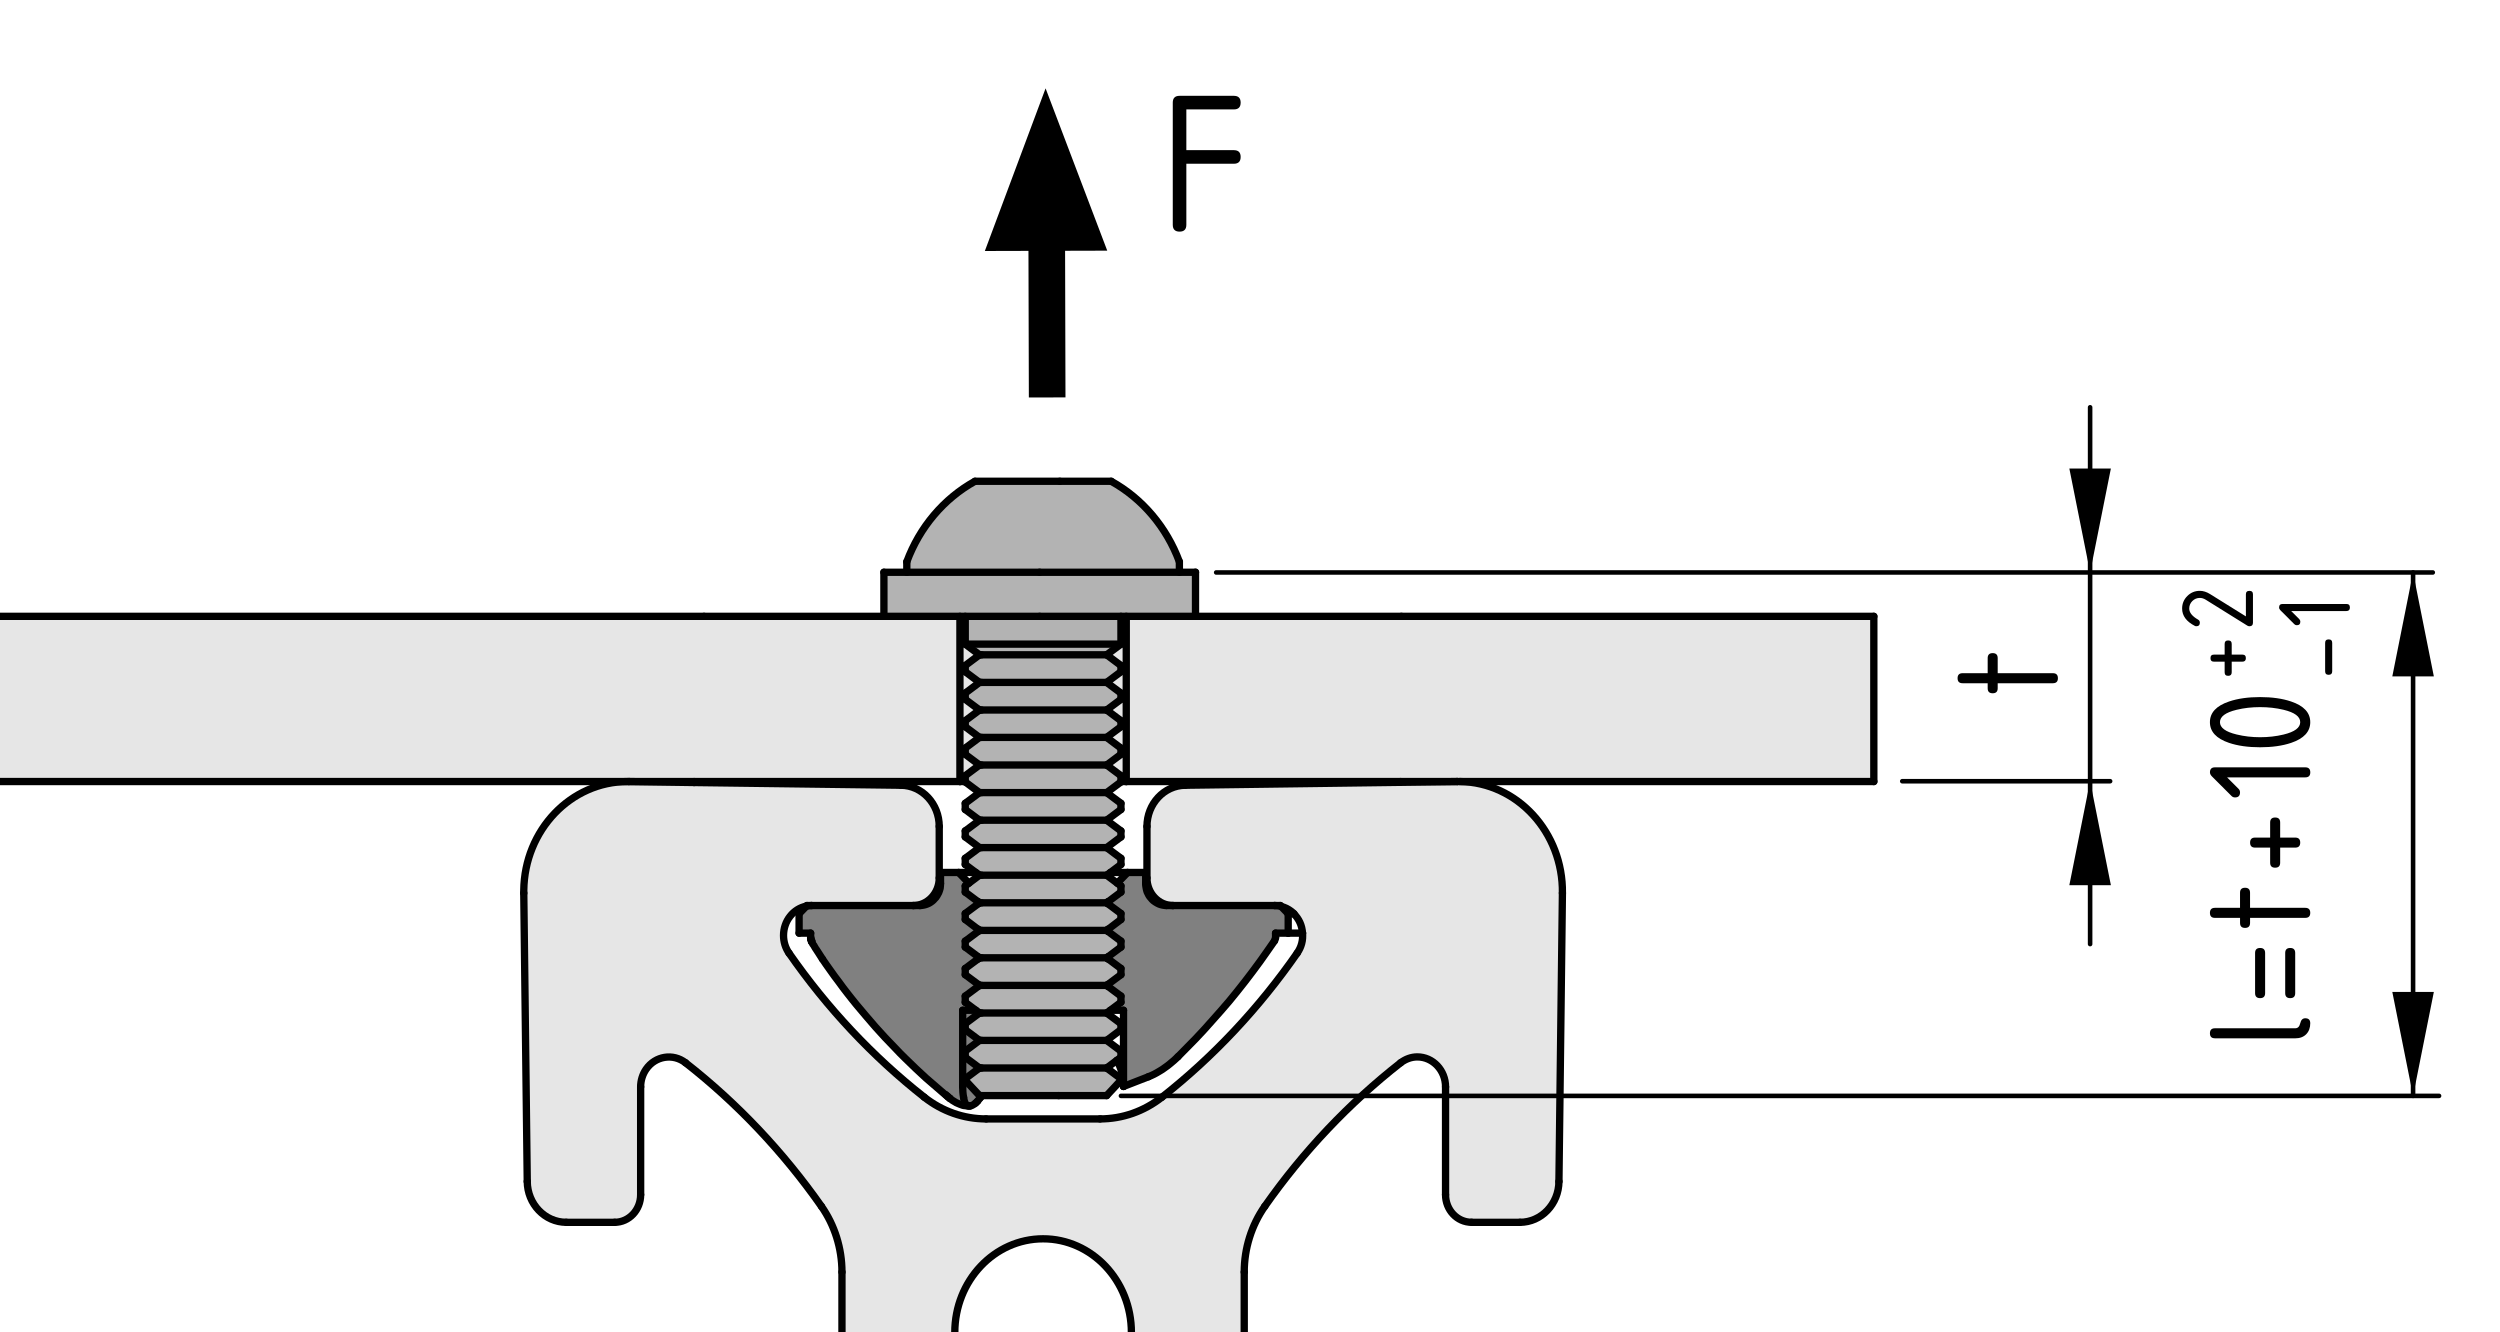<?xml version="1.0" encoding="utf-8"?>
<!-- Generator: Adobe Illustrator 24.0.2, SVG Export Plug-In . SVG Version: 6.00 Build 0)  -->
<svg version="1.1" xmlns="http://www.w3.org/2000/svg" xmlns:xlink="http://www.w3.org/1999/xlink" x="0px" y="0px"
	 viewBox="0 0 136.476 72.739" style="enable-background:new 0 0 136.476 72.739;" xml:space="preserve">
<style type="text/css">
	.st0{fill:#E6E6E6;}
	.st1{fill:#808080;}
	.st2{fill:#B3B3B3;}
	.st3{fill:none;stroke:#000000;stroke-width:0.4;stroke-linecap:round;stroke-linejoin:round;stroke-miterlimit:10;}
	.st4{fill:none;stroke:#000000;stroke-width:0.25;stroke-linecap:round;stroke-linejoin:round;stroke-miterlimit:10;}
	.st5{fill:none;}
	.st6{fill:none;stroke:#000000;stroke-width:2;}
</style>
<g id="Kontur">
	<g id="LINE_233_">
		<g id="XMLID_2_">
			<g>
				<path class="st0" d="M-9.747,33.647h48.18h9.82h4.15v9.018H37.893h-3.56
					c-0.02,0-0.05,0-0.07,0H-9.747V33.647z"/>
				<path class="st0" d="M102.293,33.647v9.018H79.693c-0.05,0-0.1,0-0.14,0H76.453H61.483
					v-9.018h3.78h11.24H102.293z"/>
				<path class="st0" d="M33.553,78.756c0.79,0,1.42,0.668,1.42,1.496v5.899
					c0,0.891,0.69,1.623,1.54,1.623c0.33,0,0.64-0.106,0.91-0.318
					c2.82-2.207,5.32-4.848,7.42-7.829c0.72-1.04,1.12-2.292,1.12-3.586
					v-6.599c0-1.294-0.4-2.557-1.12-3.586c-2.1-2.992-4.6-5.633-7.42-7.84
					c-0.68-0.53-1.65-0.371-2.15,0.35c-0.19,0.276-0.3,0.615-0.3,0.965
					v5.888c0,0.828-0.63,1.506-1.42,1.506h-2.64c-1.17,0-2.12-0.997-2.13-2.228
					l-0.19-15.744c0-0.053,0-0.095,0-0.149c0.04-3.299,2.57-5.941,5.67-5.941
					c0.02,0,0.05,0,0.07,0l3.56,0.053l11.28,0.149
					c1.17,0.011,2.1,1.018,2.1,2.249v2.811c0,0.828-0.63,1.506-1.42,1.506
					h-5.55h-0.25l-0.03,0.032c-0.71,0.138-1.25,0.806-1.25,1.602
					c0,0.339,0.1,0.679,0.3,0.965c2.08,2.992,4.56,5.644,7.38,7.861
					c0.98,0.774,2.16,1.188,3.38,1.188h6.22c1.22,0,2.4-0.414,3.38-1.188
					c2.82-2.217,5.3-4.87,7.38-7.861c0.23-0.329,0.33-0.711,0.29-1.093
					c-0.02-0.403-0.19-0.785-0.48-1.061c-0.04-0.053-0.08-0.095-0.13-0.127
					c-0.17-0.127-0.35-0.223-0.55-0.265l-0.05-0.053h-0.31h-5.55
					c-0.79,0-1.42-0.679-1.42-1.506v-2.811c0-1.231,0.93-2.239,2.1-2.249
					l11.73-0.159l3.11-0.042c0.04,0,0.09,0,0.14,0
					c3.13,0.042,5.64,2.769,5.6,6.09l-0.19,15.744
					c-0.01,1.231-0.96,2.228-2.13,2.228h-2.64c-0.79,0-1.42-0.679-1.42-1.506
					v-5.888c0-0.902-0.69-1.634-1.54-1.634c-0.33,0-0.64,0.117-0.91,0.318
					c-2.82,2.207-5.32,4.848-7.42,7.84c-0.72,1.029-1.12,2.292-1.12,3.586
					v6.599c0,1.294,0.4,2.546,1.12,3.586c2.1,2.981,4.6,5.623,7.42,7.829
					c0.68,0.541,1.65,0.382,2.15-0.339c0.19-0.286,0.3-0.626,0.3-0.965
					v-5.899c0-0.828,0.63-1.496,1.42-1.496h2.64
					c1.17,0,2.12,0.987,2.13,2.228l0.19,15.733c0,0.053,0,0.106,0,0.159
					c-0.04,3.321-2.61,5.973-5.74,5.93l-14.84-0.191
					c-1.17-0.021-2.1-1.018-2.1-2.26v-2.811c0-0.828,0.63-1.496,1.42-1.496
					h5.55c0.85,0,1.53-0.732,1.53-1.634c0-0.35-0.1-0.69-0.3-0.965
					c-2.08-2.992-4.56-5.644-7.38-7.872c-0.98-0.764-2.16-1.188-3.38-1.188
					h-6.22c-1.22,0-2.4,0.424-3.38,1.188
					c-2.82,2.228-5.3,4.88-7.38,7.872c-0.51,0.721-0.36,1.74,0.32,2.281
					c0.27,0.202,0.59,0.318,0.91,0.318h5.55c0.79,0,1.42,0.668,1.42,1.496
					v2.811c0,1.241-0.93,2.239-2.1,2.26l-14.84,0.191c-0.04,0-0.09,0-0.14,0
					c-3.13-0.042-5.64-2.758-5.6-6.09l0.19-15.733
					c0.01-1.241,0.96-2.228,2.13-2.228H33.553z M61.763,72.741
					c0-2.822-2.16-5.114-4.82-5.114s-4.82,2.292-4.82,5.114
					c0,2.822,2.16,5.114,4.82,5.114S61.763,75.563,61.763,72.741z"/>
				<polygon class="st0" points="60.413,41.763 61.193,41.179 61.193,40.84 60.413,40.256 
					61.193,39.673 61.193,39.344 60.413,38.76 61.193,38.177 61.193,37.837 
					60.413,37.254 61.193,36.67 61.193,36.331 60.413,35.747 61.193,35.164 
					61.193,33.647 61.483,33.647 61.483,42.665 61.193,42.665 61.193,42.346 				"/>
				<path class="st1" d="M60.613,55.151l0.58-0.435v-0.339l-0.71-0.53v-0.106l0.71-0.53
					v-0.339l-0.71-0.53v-0.106l0.71-0.53v-0.329L60.483,50.844v-0.106
					l0.71-0.541v-0.329l-0.71-0.53v-0.106l0.71-0.53v-0.339l-0.2-0.149
					l0.56-0.583h0.99v0.605c0,0.085,0.01,0.17,0.03,0.265
					c0.01,0.064,0.03,0.127,0.05,0.191c0.03,0.064,0.06,0.117,0.09,0.18
					c0.03,0.053,0.07,0.106,0.12,0.159c0.04,0.053,0.08,0.095,0.13,0.138
					c0.07,0.053,0.13,0.095,0.21,0.138c0.05,0.032,0.11,0.053,0.17,0.074
					c0.06,0.021,0.13,0.032,0.19,0.042c0.05,0.011,0.09,0.011,0.14,0.011
					h0.36h5.55c0.12,0,0.24,0.011,0.36,0.053l0.38,0.393v1.061h-0.69v0.244
					c-0.01,0.032-0.01,0.053-0.02,0.085s-0.02,0.064-0.04,0.095
					c-0.26,0.371-0.52,0.753-0.79,1.125c-0.27,0.371-0.54,0.732-0.82,1.093
					s-0.57,0.721-0.86,1.072c-0.3,0.35-0.6,0.7-0.91,1.04
					c-0.3,0.35-0.61,0.679-0.93,1.018c-0.32,0.329-0.64,0.658-0.96,0.976
					c-0.14,0.138-0.28,0.265-0.43,0.382c-0.09,0.074-0.18,0.149-0.28,0.212
					c-0.1,0.074-0.19,0.138-0.29,0.191c-0.1,0.064-0.2,0.117-0.3,0.17
					c-0.1,0.053-0.21,0.095-0.31,0.138l-1.36,0.53v-4.159H60.613z"/>
				<path class="st2" d="M57.853,26.274h2.81c1.7,0.944,3.02,2.504,3.72,4.392v0.573
					h-7.63h-7.25v-0.573c0.7-1.888,2.02-3.448,3.72-4.392H57.853z"/>
				<polygon class="st2" points="53.473,37.254 52.693,36.67 52.693,36.331 53.473,35.747 
					53.583,35.747 60.413,35.747 61.193,36.331 61.193,36.67 60.413,37.254 
					53.583,37.254 				"/>
				<polygon class="st2" points="53.473,38.76 52.693,38.177 52.693,37.837 53.473,37.254 
					53.583,37.254 60.413,37.254 61.193,37.837 61.193,38.177 60.413,38.76 
					53.583,38.76 				"/>
				<polygon class="st2" points="53.473,40.256 52.693,39.673 52.693,39.344 53.473,38.76 
					53.583,38.76 60.413,38.76 61.193,39.344 61.193,39.673 60.413,40.256 
					53.583,40.256 				"/>
				<polygon class="st2" points="53.473,41.763 52.693,41.179 52.693,40.84 53.473,40.256 
					53.583,40.256 60.413,40.256 61.193,40.84 61.193,41.179 60.413,41.763 
					53.583,41.763 				"/>
				<polygon class="st2" points="53.473,43.269 52.693,42.686 52.693,42.665 52.693,42.346 
					53.473,41.763 53.583,41.763 60.413,41.763 61.193,42.346 61.193,42.665 
					61.193,42.686 60.413,43.269 53.583,43.269 				"/>
				<polygon class="st2" points="53.473,46.272 52.693,45.688 52.693,45.359 53.473,44.776 
					53.583,44.776 60.413,44.776 61.193,45.359 61.193,45.688 60.413,46.272 
					53.583,46.272 				"/>
				<polygon class="st2" points="52.693,46.855 53.473,46.272 53.583,46.272 60.413,46.272 
					61.193,46.855 61.193,47.195 60.613,47.63 60.413,47.778 53.583,47.778 
					53.473,47.778 53.273,47.63 52.693,47.195 				"/>
				<polygon class="st2" points="53.473,56.796 52.693,56.212 52.693,55.883 53.473,55.3 
					53.583,55.3 60.413,55.3 61.193,55.883 61.193,56.212 60.413,56.796 
					53.583,56.796 				"/>
				<polygon class="st2" points="53.473,58.302 52.693,57.719 52.693,57.379 53.473,56.796 
					53.583,56.796 60.413,56.796 61.193,57.379 61.193,57.719 60.963,57.889 
					60.413,58.302 53.583,58.302 				"/>
				<polygon class="st2" points="53.473,59.809 52.693,58.971 52.693,58.886 53.473,58.302 
					53.583,58.302 60.413,58.302 61.193,58.886 61.193,58.971 60.413,59.809 
					57.793,59.809 53.593,59.809 				"/>
				<polygon class="st2" points="53.473,44.776 52.693,44.192 52.693,43.853 53.473,43.269 
					53.583,43.269 60.413,43.269 61.193,43.853 61.193,44.192 60.413,44.776 
					53.583,44.776 				"/>
				<polygon class="st2" points="53.273,55.151 52.693,54.716 52.693,54.377 53.403,53.846 
					53.473,53.793 53.583,53.793 60.413,53.793 60.483,53.846 61.193,54.377 
					61.193,54.716 60.613,55.151 60.413,55.3 53.583,55.3 53.473,55.3 				"/>
				<polygon class="st2" points="53.403,49.232 52.693,48.701 52.693,48.362 52.893,48.213 
					53.473,47.778 53.583,47.778 60.413,47.778 60.993,48.213 61.193,48.362 
					61.193,48.701 60.483,49.232 60.413,49.285 53.583,49.285 53.473,49.285 				"/>
				<polygon class="st2" points="53.403,50.738 52.693,50.197 52.693,49.868 53.403,49.338 
					53.473,49.285 53.583,49.285 60.413,49.285 60.483,49.338 61.193,49.868 
					61.193,50.197 60.483,50.738 60.413,50.791 53.583,50.791 53.473,50.791 				"/>
				<polygon class="st2" points="52.823,35.164 52.693,35.164 52.693,33.647 56.753,33.647 
					61.193,33.647 61.193,35.164 				"/>
				<polygon class="st2" points="52.693,35.164 52.823,35.164 61.193,35.164 60.413,35.747 
					53.583,35.747 53.473,35.747 				"/>
				<polygon class="st2" points="53.403,52.234 52.693,51.703 52.693,51.375 53.403,50.844 
					53.473,50.791 53.583,50.791 60.413,50.791 60.483,50.844 61.193,51.375 
					61.193,51.703 60.483,52.234 60.413,52.287 53.583,52.287 53.473,52.287 				"/>
				<polygon class="st2" points="53.403,53.74 52.693,53.21 52.693,52.87 53.403,52.34 
					53.473,52.287 53.583,52.287 60.413,52.287 60.483,52.34 61.193,52.87 
					61.193,53.21 60.483,53.74 60.413,53.793 53.583,53.793 53.473,53.793 				"/>
				<path class="st1" d="M52.643,60.095c-0.02-0.053-0.03-0.117-0.04-0.18
					c-0.04-0.212-0.05-0.414-0.05-0.605v-4.159h0.72l0.2,0.149l-0.78,0.583
					v0.329l0.78,0.583l-0.78,0.583v0.339l0.78,0.583l-0.78,0.583v0.085
					l0.78,0.838h0.12c-0.02,0.032-0.05,0.064-0.07,0.106l-0.16,0.202
					l-0.1,0.095c-0.05,0.042-0.1,0.085-0.15,0.106
					c-0.05,0.032-0.09,0.042-0.14,0.053c-0.02,0.011-0.03,0.011-0.05,0.011
					h-0.01c-0.01,0-0.01,0-0.02,0c-0.01,0-0.02,0-0.03-0.011
					c-0.03-0.011-0.07-0.021-0.09-0.053c-0.03-0.021-0.05-0.053-0.08-0.085
					C52.673,60.191,52.653,60.148,52.643,60.095z"/>
				<polygon class="st0" points="52.403,42.665 52.403,33.647 52.693,33.647 52.693,35.164 
					53.473,35.747 52.693,36.331 52.693,36.67 53.473,37.254 52.693,37.837 
					52.693,38.177 53.473,38.76 52.693,39.344 52.693,39.673 53.473,40.256 
					52.693,40.84 52.693,41.179 53.473,41.763 52.693,42.346 52.693,42.665 				"/>
				<polygon class="st2" points="48.253,31.239 49.503,31.239 56.753,31.239 64.383,31.239 
					65.263,31.239 65.263,33.647 61.483,33.647 61.193,33.647 56.753,33.647 
					52.693,33.647 52.403,33.647 48.253,33.647 				"/>
				<path class="st1" d="M44.253,50.94h-0.63v-1.061l0.4-0.414
					c0.09-0.021,0.18-0.032,0.28-0.032h5.55h0.36c0.05,0,0.1,0,0.14-0.011
					c0.07-0.011,0.13-0.021,0.19-0.042s0.12-0.042,0.18-0.074
					c0.05-0.032,0.11-0.064,0.16-0.106c0.05-0.042,0.1-0.085,0.14-0.138
					c0.05-0.042,0.09-0.095,0.12-0.149c0.04-0.064,0.07-0.117,0.1-0.18
					c0.03-0.074,0.06-0.159,0.08-0.244c0.01-0.085,0.02-0.17,0.02-0.255
					v-0.605h0.99l0.56,0.583l-0.2,0.149v0.339l0.71,0.53v0.106l-0.71,0.53
					v0.329l0.71,0.541v0.106l-0.71,0.53v0.329l0.71,0.53v0.106l-0.71,0.53
					v0.339l0.71,0.53v0.106l-0.71,0.53v0.339l0.58,0.435h-0.72v4.159
					c0,0.191,0.01,0.393,0.05,0.605c0.01,0.064,0.02,0.127,0.04,0.18
					c0.01,0.053,0.03,0.095,0.05,0.138c0.03,0.032,0.05,0.064,0.08,0.085
					c0.02,0.032,0.06,0.042,0.09,0.053c0.01,0.011,0.02,0.011,0.03,0.011
					c-0.01,0-0.02,0-0.03,0c-0.05,0-0.1-0.011-0.15-0.021
					c-0.05,0-0.1-0.011-0.15-0.021c-0.05-0.021-0.1-0.032-0.15-0.053
					c-0.05-0.021-0.1-0.042-0.15-0.064c-0.05-0.021-0.1-0.042-0.14-0.074
					c-0.05-0.032-0.09-0.053-0.14-0.085c-0.05-0.032-0.08-0.064-0.13-0.106
					h-0.01c-0.04-0.032-0.07-0.064-0.11-0.085
					c-0.2-0.17-0.4-0.339-0.59-0.509c-0.2-0.17-0.4-0.339-0.59-0.509
					c-0.19-0.18-0.38-0.361-0.57-0.53c-0.19-0.18-0.38-0.371-0.57-0.552
					c-0.19-0.18-0.37-0.371-0.55-0.562c-0.19-0.191-0.37-0.382-0.55-0.573
					c-0.18-0.191-0.36-0.393-0.53-0.583c-0.18-0.202-0.35-0.403-0.52-0.605
					c-0.17-0.202-0.34-0.403-0.51-0.605c-0.16-0.202-0.33-0.403-0.49-0.615
					c-0.16-0.202-0.32-0.414-0.47-0.626c-0.16-0.202-0.31-0.414-0.46-0.626
					c-0.15-0.202-0.29-0.414-0.43-0.615l-0.02-0.032
					c-0.07-0.106-0.13-0.202-0.19-0.297c-0.03-0.042-0.06-0.095-0.09-0.138
					c-0.03-0.042-0.05-0.085-0.08-0.117c-0.03-0.064-0.07-0.106-0.09-0.159
					c-0.03-0.042-0.06-0.085-0.08-0.106c-0.01-0.032-0.02-0.053-0.03-0.064
					c-0.01-0.011-0.01-0.021-0.01-0.021v-0.011c0-0.011,0-0.032,0-0.053
					c-0.02-0.032-0.03-0.064-0.04-0.095c-0.01-0.032-0.01-0.053-0.02-0.085
					V50.94z"/>
			</g>
			<g>
				<path class="st3" d="M51.853,59.957c0.05,0.042,0.08,0.074,0.13,0.106
					c0.05,0.032,0.09,0.053,0.14,0.085c0.04,0.032,0.09,0.053,0.14,0.074
					c0.05,0.021,0.1,0.042,0.15,0.064c0.05,0.021,0.1,0.032,0.15,0.053
					c0.05,0.011,0.1,0.021,0.15,0.021c0.05,0.011,0.1,0.021,0.15,0.021
					c0.01,0,0.02,0,0.03,0c0.01,0,0.01-0.011,0.02-0.011"/>
				<path class="st3" d="M44.903,52.361c0.14,0.202,0.28,0.414,0.43,0.615
					c0.15,0.212,0.3,0.424,0.46,0.626c0.15,0.212,0.31,0.424,0.47,0.626
					c0.16,0.212,0.33,0.414,0.49,0.615c0.17,0.202,0.34,0.403,0.51,0.605
					c0.17,0.202,0.34,0.403,0.52,0.605c0.17,0.191,0.35,0.393,0.53,0.583
					c0.18,0.191,0.36,0.382,0.55,0.573c0.18,0.191,0.36,0.382,0.55,0.562
					c0.19,0.18,0.38,0.371,0.57,0.552c0.19,0.17,0.38,0.35,0.57,0.53
					c0.19,0.17,0.39,0.339,0.59,0.509c0.19,0.17,0.39,0.339,0.59,0.509
					c0.04,0.021,0.07,0.053,0.11,0.085"/>
				<path class="st3" d="M53.223,26.274c-1.7,0.944-3.02,2.504-3.72,4.392"/>
				<path class="st3" d="M64.383,30.666c-0.7-1.888-2.02-3.448-3.72-4.392"/>
				<line class="st3" x1="49.503" y1="30.666" x2="49.503" y2="31.239"/>
				<line class="st3" x1="64.383" y1="31.239" x2="64.383" y2="30.666"/>
				<line class="st3" x1="52.693" y1="41.179" x2="53.473" y2="41.763"/>
				<line class="st3" x1="60.413" y1="41.763" x2="61.193" y2="41.179"/>
				<line class="st3" x1="61.193" y1="37.837" x2="60.413" y2="37.254"/>
				<line class="st3" x1="53.473" y1="37.254" x2="52.693" y2="37.837"/>
				<line class="st3" x1="52.693" y1="44.192" x2="53.473" y2="44.776"/>
				<line class="st3" x1="60.413" y1="44.776" x2="61.193" y2="44.192"/>
				<line class="st3" x1="52.693" y1="58.971" x2="53.473" y2="59.809"/>
				<line class="st3" x1="60.413" y1="59.809" x2="61.193" y2="58.971"/>
				<line class="st3" x1="61.193" y1="43.853" x2="60.413" y2="43.269"/>
				<line class="st3" x1="53.473" y1="43.269" x2="52.693" y2="43.853"/>
				<line class="st3" x1="52.693" y1="45.688" x2="53.473" y2="46.272"/>
				<line class="st3" x1="60.413" y1="46.272" x2="61.193" y2="45.688"/>
				<line class="st3" x1="61.193" y1="40.84" x2="60.413" y2="40.256"/>
				<line class="st3" x1="53.473" y1="40.256" x2="52.693" y2="40.84"/>
				<line class="st3" x1="52.693" y1="43.853" x2="52.693" y2="44.192"/>
				<line class="st3" x1="61.193" y1="44.192" x2="61.193" y2="43.853"/>
				<line class="st3" x1="52.693" y1="57.719" x2="53.473" y2="58.302"/>
				<polyline class="st3" points="60.413,58.302 60.963,57.889 61.193,57.719 				"/>
				<line class="st3" x1="52.693" y1="48.362" x2="52.693" y2="48.701"/>
				<line class="st3" x1="61.193" y1="48.701" x2="61.193" y2="48.362"/>
				<polyline class="st3" points="61.193,49.868 60.483,49.338 60.413,49.285 				"/>
				<polyline class="st3" points="53.473,49.285 53.403,49.338 52.693,49.868 				"/>
				<line class="st3" x1="61.193" y1="36.331" x2="60.413" y2="35.747"/>
				<line class="st3" x1="53.473" y1="35.747" x2="52.693" y2="36.331"/>
				<line class="st3" x1="52.693" y1="35.164" x2="53.473" y2="35.747"/>
				<line class="st3" x1="60.413" y1="35.747" x2="61.193" y2="35.164"/>
				<line class="st3" x1="52.693" y1="36.331" x2="52.693" y2="36.67"/>
				<line class="st3" x1="61.193" y1="36.67" x2="61.193" y2="36.331"/>
				<polyline class="st3" points="52.693,50.197 53.403,50.738 53.473,50.791 				"/>
				<polyline class="st3" points="60.413,50.791 60.483,50.738 61.193,50.197 				"/>
				<line class="st3" x1="52.693" y1="36.67" x2="53.473" y2="37.254"/>
				<line class="st3" x1="60.413" y1="37.254" x2="61.193" y2="36.67"/>
				<line class="st3" x1="52.693" y1="37.837" x2="52.693" y2="38.177"/>
				<line class="st3" x1="61.193" y1="38.177" x2="61.193" y2="37.837"/>
				<line class="st3" x1="61.193" y1="39.344" x2="60.413" y2="38.76"/>
				<line class="st3" x1="53.473" y1="38.76" x2="52.693" y2="39.344"/>
				<line class="st3" x1="52.693" y1="58.886" x2="52.693" y2="58.971"/>
				<line class="st3" x1="61.193" y1="58.971" x2="61.193" y2="58.886"/>
				<polyline class="st3" points="61.193,54.377 60.483,53.846 60.413,53.793 				"/>
				<polyline class="st3" points="53.473,53.793 53.403,53.846 52.693,54.377 				"/>
				<polyline class="st3" points="52.693,53.21 53.403,53.74 53.473,53.793 				"/>
				<polyline class="st3" points="60.413,53.793 60.483,53.74 61.193,53.21 				"/>
				<line class="st3" x1="52.693" y1="39.673" x2="53.473" y2="40.256"/>
				<line class="st3" x1="60.413" y1="40.256" x2="61.193" y2="39.673"/>
				<line class="st3" x1="52.693" y1="40.84" x2="52.693" y2="41.179"/>
				<line class="st3" x1="61.193" y1="41.179" x2="61.193" y2="40.84"/>
				<line class="st3" x1="61.193" y1="42.346" x2="60.413" y2="41.763"/>
				<line class="st3" x1="53.473" y1="41.763" x2="52.693" y2="42.346"/>
				<line class="st3" x1="52.693" y1="33.647" x2="52.693" y2="35.164"/>
				<line class="st3" x1="61.193" y1="35.164" x2="61.193" y2="33.647"/>
				<polyline class="st3" points="52.693,42.346 52.693,42.665 52.693,42.686 				"/>
				<polyline class="st3" points="61.193,42.686 61.193,42.665 61.193,42.346 				"/>
				<line class="st3" x1="52.693" y1="56.212" x2="53.473" y2="56.796"/>
				<line class="st3" x1="60.413" y1="56.796" x2="61.193" y2="56.212"/>
				<line class="st3" x1="52.693" y1="57.379" x2="52.693" y2="57.719"/>
				<line class="st3" x1="61.193" y1="57.719" x2="61.193" y2="57.379"/>
				<line class="st3" x1="61.193" y1="58.886" x2="60.413" y2="58.302"/>
				<line class="st3" x1="53.473" y1="58.302" x2="52.693" y2="58.886"/>
				<line class="st3" x1="61.193" y1="45.359" x2="60.413" y2="44.776"/>
				<line class="st3" x1="53.473" y1="44.776" x2="52.693" y2="45.359"/>
				<polyline class="st3" points="61.193,52.87 60.483,52.34 60.413,52.287 				"/>
				<polyline class="st3" points="53.473,52.287 53.403,52.34 52.693,52.87 				"/>
				<line class="st3" x1="52.693" y1="45.359" x2="52.693" y2="45.688"/>
				<line class="st3" x1="61.193" y1="45.688" x2="61.193" y2="45.359"/>
				<line class="st3" x1="61.193" y1="46.855" x2="60.413" y2="46.272"/>
				<line class="st3" x1="53.473" y1="46.272" x2="52.693" y2="46.855"/>
				<line class="st3" x1="52.693" y1="39.344" x2="52.693" y2="39.673"/>
				<line class="st3" x1="61.193" y1="39.673" x2="61.193" y2="39.344"/>
				<line class="st3" x1="52.693" y1="46.855" x2="52.693" y2="47.195"/>
				<line class="st3" x1="61.193" y1="47.195" x2="61.193" y2="46.855"/>
				<polyline class="st3" points="61.193,48.362 60.993,48.213 60.413,47.778 				"/>
				<polyline class="st3" points="53.473,47.778 52.893,48.213 52.693,48.362 				"/>
				<polyline class="st3" points="52.693,47.195 53.273,47.63 53.473,47.778 				"/>
				<polyline class="st3" points="60.413,47.778 60.613,47.63 61.193,47.195 				"/>
				<polyline class="st3" points="52.693,54.716 53.273,55.151 53.473,55.3 				"/>
				<polyline class="st3" points="60.413,55.3 60.613,55.151 61.193,54.716 				"/>
				<line class="st3" x1="52.693" y1="55.883" x2="52.693" y2="56.212"/>
				<line class="st3" x1="61.193" y1="56.212" x2="61.193" y2="55.883"/>
				<polyline class="st3" points="52.693,48.701 53.403,49.232 53.473,49.285 				"/>
				<polyline class="st3" points="60.413,49.285 60.483,49.232 61.193,48.701 				"/>
				<line class="st3" x1="52.693" y1="49.868" x2="52.693" y2="50.197"/>
				<line class="st3" x1="61.193" y1="50.197" x2="61.193" y2="49.868"/>
				<polyline class="st3" points="61.193,51.375 60.483,50.844 60.413,50.791 				"/>
				<polyline class="st3" points="53.473,50.791 53.403,50.844 52.693,51.375 				"/>
				<line class="st3" x1="52.693" y1="54.377" x2="52.693" y2="54.716"/>
				<line class="st3" x1="61.193" y1="54.716" x2="61.193" y2="54.377"/>
				<line class="st3" x1="52.693" y1="51.375" x2="52.693" y2="51.703"/>
				<line class="st3" x1="61.193" y1="51.703" x2="61.193" y2="51.375"/>
				<line class="st3" x1="61.193" y1="55.883" x2="60.413" y2="55.3"/>
				<line class="st3" x1="53.473" y1="55.3" x2="52.693" y2="55.883"/>
				<polyline class="st3" points="52.693,51.703 53.403,52.234 53.473,52.287 				"/>
				<polyline class="st3" points="60.413,52.287 60.483,52.234 61.193,51.703 				"/>
				<line class="st3" x1="52.693" y1="38.177" x2="53.473" y2="38.76"/>
				<line class="st3" x1="60.413" y1="38.76" x2="61.193" y2="38.177"/>
				<line class="st3" x1="61.193" y1="57.379" x2="60.413" y2="56.796"/>
				<line class="st3" x1="53.473" y1="56.796" x2="52.693" y2="57.379"/>
				<line class="st3" x1="52.693" y1="42.686" x2="53.473" y2="43.269"/>
				<line class="st3" x1="60.413" y1="43.269" x2="61.193" y2="42.686"/>
				<line class="st3" x1="52.693" y1="52.87" x2="52.693" y2="53.21"/>
				<line class="st3" x1="61.193" y1="53.21" x2="61.193" y2="52.87"/>
				<line class="st3" x1="65.263" y1="33.647" x2="65.263" y2="31.239"/>
				<line class="st3" x1="48.253" y1="31.239" x2="48.253" y2="33.647"/>
				<line class="st3" x1="76.503" y1="33.647" x2="102.293" y2="33.647"/>
				<line class="st3" x1="102.293" y1="33.647" x2="102.293" y2="42.665"/>
				<line class="st3" x1="79.553" y1="42.665" x2="76.453" y2="42.665"/>
				<line class="st3" x1="102.293" y1="42.665" x2="79.693" y2="42.665"/>
				<line class="st3" x1="34.263" y1="42.665" x2="-9.747" y2="42.665"/>
				<line class="st3" x1="37.893" y1="42.665" x2="34.333" y2="42.665"/>
				<line class="st3" x1="-9.747" y1="42.665" x2="-9.747" y2="33.647"/>
				<line class="st3" x1="-9.747" y1="33.647" x2="38.433" y2="33.647"/>
				<line class="st3" x1="61.483" y1="42.665" x2="61.483" y2="33.647"/>
				<line class="st3" x1="52.403" y1="33.647" x2="52.403" y2="42.665"/>
				<line class="st3" x1="61.483" y1="42.665" x2="61.193" y2="42.665"/>
				<line class="st3" x1="52.693" y1="42.665" x2="52.403" y2="42.665"/>
				<line class="st3" x1="38.433" y1="33.647" x2="48.253" y2="33.647"/>
				<line class="st3" x1="52.403" y1="42.665" x2="37.893" y2="42.665"/>
				<line class="st3" x1="65.263" y1="33.647" x2="76.503" y2="33.647"/>
				<line class="st3" x1="76.453" y1="42.665" x2="61.483" y2="42.665"/>
				<path class="st3" d="M50.213,49.433c0.05,0,0.1,0,0.14-0.011
					c0.07-0.011,0.13-0.021,0.19-0.042s0.12-0.042,0.18-0.074
					c0.05-0.032,0.11-0.064,0.16-0.106c0.05-0.042,0.1-0.085,0.14-0.138
					c0.05-0.042,0.09-0.095,0.12-0.149c0.04-0.064,0.07-0.117,0.1-0.18
					c0.03-0.074,0.06-0.159,0.08-0.244c0.01-0.085,0.02-0.17,0.02-0.255"/>
				<line class="st3" x1="60.613" y1="55.151" x2="61.333" y2="55.151"/>
				<line class="st3" x1="60.483" y1="53.846" x2="60.483" y2="53.74"/>
				<polyline class="st3" points="60.483,52.351 60.483,52.34 60.483,52.234 				"/>
				<polyline class="st3" points="60.483,50.844 60.483,50.738 60.483,50.727 				"/>
				<polyline class="st3" points="60.483,49.338 60.483,49.232 60.483,49.221 				"/>
				<line class="st3" x1="61.553" y1="47.63" x2="60.993" y2="48.213"/>
				<line class="st3" x1="61.553" y1="47.63" x2="62.543" y2="47.63"/>
				<path class="st3" d="M62.543,48.234c0,0.085,0.01,0.17,0.03,0.265
					c0.01,0.064,0.03,0.127,0.05,0.191c0.03,0.064,0.06,0.117,0.09,0.18
					c0.03,0.053,0.07,0.106,0.12,0.159c0.04,0.053,0.08,0.095,0.13,0.138
					c0.07,0.053,0.13,0.095,0.21,0.138c0.05,0.032,0.11,0.053,0.17,0.074
					c0.06,0.021,0.13,0.032,0.19,0.042c0.05,0.011,0.09,0.011,0.14,0.011"/>
				<line class="st3" x1="64.033" y1="49.433" x2="63.673" y2="49.433"/>
				<line class="st3" x1="69.893" y1="49.433" x2="69.583" y2="49.433"/>
				<polyline class="st3" points="70.323,49.879 69.943,49.486 69.893,49.433 				"/>
				<line class="st3" x1="70.323" y1="50.94" x2="70.323" y2="49.879"/>
				<line class="st3" x1="70.323" y1="50.94" x2="69.633" y2="50.94"/>
				<line class="st3" x1="69.633" y1="50.94" x2="69.633" y2="51.184"/>
				<path class="st3" d="M69.573,51.364c0.02-0.032,0.03-0.064,0.04-0.095
					s0.01-0.053,0.02-0.085"/>
				<path class="st3" d="M69.573,51.364c-0.26,0.371-0.52,0.753-0.79,1.125
					c-0.27,0.371-0.54,0.732-0.82,1.093s-0.57,0.721-0.86,1.072
					c-0.3,0.35-0.6,0.7-0.91,1.04c-0.3,0.35-0.61,0.679-0.93,1.018
					c-0.32,0.329-0.64,0.658-0.96,0.976"/>
				<line class="st3" x1="61.333" y1="55.151" x2="61.333" y2="59.31"/>
				<line class="st3" x1="62.693" y1="58.78" x2="61.333" y2="59.31"/>
				<path class="st3" d="M62.693,58.78c0.1-0.042,0.21-0.085,0.31-0.138
					c0.1-0.053,0.2-0.106,0.3-0.17c0.1-0.053,0.19-0.117,0.29-0.191
					c0.1-0.064,0.19-0.138,0.28-0.212c0.15-0.117,0.29-0.244,0.43-0.382"/>
				<path class="st3" d="M44.313,51.417v0.011c0,0,0,0.011,0.01,0.021
					c0.01,0.011,0.02,0.032,0.03,0.064c0.02,0.021,0.05,0.064,0.08,0.106
					c0.02,0.053,0.06,0.095,0.09,0.159c0.03,0.032,0.05,0.074,0.08,0.117
					c0.03,0.042,0.06,0.095,0.09,0.138c0.06,0.095,0.12,0.191,0.19,0.297"/>
				<path class="st3" d="M51.743,59.862c-0.03-0.032-0.07-0.064-0.1-0.095
					c-0.01,0-0.01,0-0.01,0"/>
				<path class="st3" d="M52.553,59.31c0,0.191,0.01,0.393,0.05,0.605"/>
				<polyline class="st3" points="70.643,49.879 70.623,49.879 70.323,49.879 				"/>
				<polyline class="st3" points="70.323,50.94 71.103,50.94 71.113,50.94 				"/>
				<line class="st3" x1="53.523" y1="59.915" x2="53.363" y2="60.116"/>
				<line class="st3" x1="53.363" y1="60.116" x2="53.263" y2="60.212"/>
				<path class="st3" d="M53.263,60.212c-0.05,0.042-0.1,0.085-0.15,0.106
					c-0.05,0.032-0.09,0.042-0.14,0.053"/>
				<path class="st3" d="M52.973,60.371c-0.02,0.011-0.03,0.011-0.05,0.011h-0.01
					c-0.01,0-0.01,0-0.02,0c-0.01,0-0.02,0-0.03-0.011
					c-0.03-0.011-0.07-0.021-0.09-0.053c-0.03-0.021-0.05-0.053-0.08-0.085
					c-0.02-0.042-0.04-0.085-0.05-0.138c-0.02-0.053-0.03-0.117-0.04-0.18"
					/>
				<line class="st3" x1="52.553" y1="59.31" x2="52.553" y2="55.151"/>
				<path class="st3" d="M53.593,59.809c-0.02,0.032-0.05,0.064-0.07,0.106"/>
				<path class="st3" d="M61.333,59.31c0-0.541-0.12-1.018-0.37-1.422"/>
				<line class="st3" x1="62.543" y1="47.63" x2="62.543" y2="48.234"/>
				<polyline class="st3" points="53.403,49.221 53.403,49.232 53.403,49.338 				"/>
				<polyline class="st3" points="53.403,50.727 53.403,50.738 53.403,50.844 				"/>
				<polyline class="st3" points="53.403,52.234 53.403,52.34 53.403,52.351 				"/>
				<line class="st3" x1="53.403" y1="53.74" x2="53.403" y2="53.846"/>
				<path class="st3" d="M44.253,51.247c0,0.042,0.01,0.095,0.03,0.127
					c0.01,0.021,0.02,0.032,0.03,0.042"/>
				<path class="st3" d="M44.253,51.184c0.01,0.032,0.01,0.053,0.02,0.085
					c0.01,0.032,0.02,0.064,0.04,0.095"/>
				<line class="st3" x1="44.253" y1="51.247" x2="44.253" y2="51.184"/>
				<line class="st3" x1="43.623" y1="49.879" x2="43.623" y2="50.94"/>
				<line class="st3" x1="51.343" y1="47.63" x2="52.333" y2="47.63"/>
				<line class="st3" x1="52.893" y1="48.213" x2="52.333" y2="47.63"/>
				<line class="st3" x1="52.553" y1="55.151" x2="53.273" y2="55.151"/>
				<line class="st3" x1="44.253" y1="50.94" x2="43.623" y2="50.94"/>
				<polyline class="st3" points="44.053,49.433 44.023,49.465 43.623,49.879 				"/>
				<line class="st3" x1="44.253" y1="51.184" x2="44.253" y2="50.94"/>
				<line class="st3" x1="44.303" y1="49.433" x2="44.053" y2="49.433"/>
				<line class="st3" x1="50.213" y1="49.433" x2="49.853" y2="49.433"/>
				<line class="st3" x1="51.343" y1="48.234" x2="51.343" y2="47.63"/>
				<line class="st3" x1="52.333" y1="47.63" x2="53.273" y2="47.63"/>
				<line class="st3" x1="60.613" y1="47.63" x2="61.553" y2="47.63"/>
				<ellipse class="st3" cx="56.943" cy="72.741" rx="4.82" ry="5.114"/>
				<line class="st3" x1="79.553" y1="42.665" x2="76.443" y2="42.707"/>
				<path class="st3" d="M85.293,48.754c0.04-3.321-2.47-6.047-5.6-6.09
					c-0.05,0-0.1,0-0.14,0"/>
				<line class="st3" x1="85.103" y1="64.498" x2="85.293" y2="48.754"/>
				<path class="st3" d="M82.973,66.726c1.17,0,2.12-0.997,2.13-2.228"/>
				<line class="st3" x1="80.333" y1="66.726" x2="82.973" y2="66.726"/>
				<path class="st3" d="M78.913,65.219c0,0.828,0.63,1.506,1.42,1.506"/>
				<line class="st3" x1="78.913" y1="59.331" x2="78.913" y2="65.219"/>
				<path class="st3" d="M78.913,59.331c0-0.902-0.69-1.634-1.54-1.634
					c-0.33,0-0.64,0.117-0.91,0.318"/>
				<path class="st3" d="M76.463,58.016c-2.82,2.207-5.32,4.848-7.42,7.84"/>
				<path class="st3" d="M69.043,65.856c-0.72,1.029-1.12,2.292-1.12,3.586"/>
				<line class="st3" x1="67.923" y1="76.041" x2="67.923" y2="69.442"/>
				<path class="st3" d="M67.923,76.041c0,1.294,0.4,2.546,1.12,3.586"/>
				<path class="st3" d="M69.043,79.626c2.1,2.981,4.6,5.623,7.42,7.829"/>
				<path class="st3" d="M76.463,87.456c0.68,0.541,1.65,0.382,2.15-0.339
					c0.19-0.286,0.3-0.626,0.3-0.965"/>
				<line class="st3" x1="78.913" y1="80.252" x2="78.913" y2="86.151"/>
				<path class="st3" d="M80.333,78.756c-0.79,0-1.42,0.668-1.42,1.496"/>
				<line class="st3" x1="82.973" y1="78.756" x2="80.333" y2="78.756"/>
				<path class="st3" d="M85.103,80.984c-0.01-1.241-0.96-2.228-2.13-2.228"/>
				<line class="st3" x1="85.293" y1="96.718" x2="85.103" y2="80.984"/>
				<path class="st3" d="M79.553,102.807c3.13,0.042,5.7-2.61,5.74-5.93
					c0-0.053,0-0.106,0-0.159"/>
				<line class="st3" x1="64.713" y1="102.616" x2="79.553" y2="102.807"/>
				<path class="st3" d="M62.613,100.356c0,1.241,0.93,2.239,2.1,2.26"/>
				<line class="st3" x1="62.613" y1="97.545" x2="62.613" y2="100.356"/>
				<path class="st3" d="M64.033,96.049c-0.79,0-1.42,0.668-1.42,1.496"/>
				<line class="st3" x1="69.583" y1="96.049" x2="64.033" y2="96.049"/>
				<path class="st3" d="M69.583,96.049c0.85,0,1.53-0.732,1.53-1.634
					c0-0.35-0.1-0.69-0.3-0.965"/>
				<path class="st3" d="M70.813,93.45c-2.08-2.992-4.56-5.644-7.38-7.872"/>
				<path class="st3" d="M63.433,85.578c-0.98-0.764-2.16-1.188-3.38-1.188"/>
				<line class="st3" x1="53.833" y1="84.39" x2="60.053" y2="84.39"/>
				<path class="st3" d="M53.833,84.39c-1.22,0-2.4,0.424-3.38,1.188"/>
				<path class="st3" d="M50.453,85.578c-2.82,2.228-5.3,4.88-7.38,7.872"/>
				<path class="st3" d="M43.073,93.45c-0.51,0.721-0.36,1.74,0.32,2.281
					c0.27,0.202,0.59,0.318,0.91,0.318"/>
				<line class="st3" x1="49.853" y1="96.049" x2="44.303" y2="96.049"/>
				<path class="st3" d="M51.273,97.545c0-0.828-0.63-1.496-1.42-1.496"/>
				<line class="st3" x1="51.273" y1="100.356" x2="51.273" y2="97.545"/>
				<path class="st3" d="M49.173,102.616c1.17-0.021,2.1-1.018,2.1-2.26"/>
				<line class="st3" x1="34.333" y1="102.807" x2="49.173" y2="102.616"/>
				<path class="st3" d="M28.593,96.718c-0.04,3.331,2.47,6.047,5.6,6.09
					c0.05,0,0.1,0,0.14,0"/>
				<line class="st3" x1="28.783" y1="80.984" x2="28.593" y2="96.718"/>
				<path class="st3" d="M30.913,78.756c-1.17,0-2.12,0.987-2.13,2.228"/>
				<line class="st3" x1="33.553" y1="78.756" x2="30.913" y2="78.756"/>
				<path class="st3" d="M34.973,80.252c0-0.828-0.63-1.496-1.42-1.496"/>
				<line class="st3" x1="34.973" y1="86.151" x2="34.973" y2="80.252"/>
				<path class="st3" d="M34.973,86.151c0,0.891,0.69,1.623,1.54,1.623
					c0.33,0,0.64-0.106,0.91-0.318"/>
				<path class="st3" d="M37.423,87.456c2.82-2.207,5.32-4.848,7.42-7.829"/>
				<path class="st3" d="M44.843,79.626c0.72-1.04,1.12-2.292,1.12-3.586"/>
				<line class="st3" x1="45.963" y1="69.442" x2="45.963" y2="76.041"/>
				<path class="st3" d="M45.963,69.442c0-1.294-0.4-2.557-1.12-3.586"/>
				<path class="st3" d="M44.843,65.856c-2.1-2.992-4.6-5.633-7.42-7.84"/>
				<path class="st3" d="M37.423,58.016c-0.68-0.53-1.65-0.371-2.15,0.35
					c-0.19,0.276-0.3,0.615-0.3,0.965"/>
				<line class="st3" x1="34.973" y1="65.219" x2="34.973" y2="59.331"/>
				<path class="st3" d="M33.553,66.726c0.79,0,1.42-0.679,1.42-1.506"/>
				<line class="st3" x1="30.913" y1="66.726" x2="33.553" y2="66.726"/>
				<path class="st3" d="M28.783,64.498c0.01,1.231,0.96,2.228,2.13,2.228"/>
				<line class="st3" x1="28.593" y1="48.754" x2="28.783" y2="64.498"/>
				<path class="st3" d="M34.333,42.665c-0.02,0-0.05,0-0.07,0
					c-3.1,0-5.63,2.642-5.67,5.941c0,0.053,0,0.095,0,0.149"/>
				<line class="st3" x1="37.893" y1="42.718" x2="34.333" y2="42.665"/>
				<path class="st3" d="M51.273,45.115c0-1.231-0.93-2.239-2.1-2.249"/>
				<path class="st3" d="M49.853,49.433c0.79,0,1.42-0.679,1.42-1.506"/>
				<path class="st3" d="M44.303,49.433c-0.1,0-0.19,0.011-0.28,0.032
					c-0.71,0.138-1.25,0.806-1.25,1.602c0,0.339,0.1,0.679,0.3,0.965"/>
				<path class="st3" d="M43.073,52.032c2.08,2.992,4.56,5.644,7.38,7.861"/>
				<line class="st3" x1="53.833" y1="61.082" x2="60.053" y2="61.082"/>
				<path class="st3" d="M60.053,61.082c1.22,0,2.4-0.414,3.38-1.188"/>
				<path class="st3" d="M63.433,59.894c2.82-2.217,5.3-4.87,7.38-7.861"/>
				<path class="st3" d="M70.813,52.032c0.23-0.329,0.33-0.711,0.29-1.093
					c-0.02-0.403-0.19-0.785-0.48-1.061c-0.04-0.053-0.08-0.095-0.13-0.127
					c-0.17-0.127-0.35-0.223-0.55-0.265c-0.12-0.042-0.24-0.053-0.36-0.053"
					/>
				<line class="st3" x1="69.583" y1="49.433" x2="64.033" y2="49.433"/>
				<path class="st3" d="M62.613,47.927c0,0.828,0.63,1.506,1.42,1.506"/>
				<line class="st3" x1="62.613" y1="47.927" x2="62.613" y2="45.115"/>
				<path class="st3" d="M64.713,42.866c-1.17,0.011-2.1,1.018-2.1,2.249"/>
				<line class="st3" x1="49.853" y1="49.433" x2="44.303" y2="49.433"/>
				<path class="st3" d="M50.453,59.894c0.98,0.774,2.16,1.188,3.38,1.188"/>
				<line class="st3" x1="51.273" y1="45.115" x2="51.273" y2="47.927"/>
				<line class="st3" x1="64.713" y1="42.866" x2="76.443" y2="42.707"/>
				<line class="st3" x1="37.893" y1="42.718" x2="49.173" y2="42.866"/>
				<line class="st3" x1="57.853" y1="26.274" x2="60.663" y2="26.274"/>
				<line class="st3" x1="53.223" y1="26.274" x2="57.853" y2="26.274"/>
				<line class="st3" x1="53.583" y1="41.763" x2="60.413" y2="41.763"/>
				<line class="st3" x1="53.473" y1="41.763" x2="53.583" y2="41.763"/>
				<line class="st3" x1="53.583" y1="37.254" x2="60.413" y2="37.254"/>
				<line class="st3" x1="53.473" y1="37.254" x2="53.583" y2="37.254"/>
				<line class="st3" x1="53.583" y1="44.776" x2="60.413" y2="44.776"/>
				<line class="st3" x1="53.473" y1="44.776" x2="53.583" y2="44.776"/>
				<line class="st3" x1="57.793" y1="59.809" x2="60.413" y2="59.809"/>
				<polyline class="st3" points="53.473,59.809 53.593,59.809 57.793,59.809 				"/>
				<line class="st3" x1="53.583" y1="43.269" x2="60.413" y2="43.269"/>
				<line class="st3" x1="53.473" y1="43.269" x2="53.583" y2="43.269"/>
				<line class="st3" x1="53.583" y1="46.272" x2="60.413" y2="46.272"/>
				<line class="st3" x1="53.473" y1="46.272" x2="53.583" y2="46.272"/>
				<line class="st3" x1="53.583" y1="40.256" x2="60.413" y2="40.256"/>
				<line class="st3" x1="53.473" y1="40.256" x2="53.583" y2="40.256"/>
				<line class="st3" x1="53.583" y1="58.302" x2="60.413" y2="58.302"/>
				<line class="st3" x1="53.473" y1="58.302" x2="53.583" y2="58.302"/>
				<line class="st3" x1="53.583" y1="49.285" x2="60.413" y2="49.285"/>
				<line class="st3" x1="53.473" y1="49.285" x2="53.583" y2="49.285"/>
				<line class="st3" x1="53.583" y1="35.747" x2="60.413" y2="35.747"/>
				<line class="st3" x1="53.473" y1="35.747" x2="53.583" y2="35.747"/>
				<line class="st3" x1="52.823" y1="35.164" x2="61.193" y2="35.164"/>
				<line class="st3" x1="52.693" y1="35.164" x2="52.823" y2="35.164"/>
				<line class="st3" x1="53.583" y1="50.791" x2="60.413" y2="50.791"/>
				<line class="st3" x1="53.473" y1="50.791" x2="53.583" y2="50.791"/>
				<line class="st3" x1="53.583" y1="38.76" x2="60.413" y2="38.76"/>
				<line class="st3" x1="53.473" y1="38.76" x2="53.583" y2="38.76"/>
				<line class="st3" x1="53.583" y1="53.793" x2="60.413" y2="53.793"/>
				<line class="st3" x1="53.473" y1="53.793" x2="53.583" y2="53.793"/>
				<line class="st3" x1="53.583" y1="56.796" x2="60.413" y2="56.796"/>
				<line class="st3" x1="53.473" y1="56.796" x2="53.583" y2="56.796"/>
				<line class="st3" x1="53.583" y1="52.287" x2="60.413" y2="52.287"/>
				<line class="st3" x1="53.473" y1="52.287" x2="53.583" y2="52.287"/>
				<line class="st3" x1="53.583" y1="47.778" x2="60.413" y2="47.778"/>
				<line class="st3" x1="53.473" y1="47.778" x2="53.583" y2="47.778"/>
				<line class="st3" x1="53.583" y1="55.3" x2="60.413" y2="55.3"/>
				<line class="st3" x1="53.473" y1="55.3" x2="53.583" y2="55.3"/>
				<polyline class="st3" points="56.753,31.239 49.503,31.239 48.253,31.239 				"/>
				<polyline class="st3" points="65.263,31.239 64.383,31.239 56.753,31.239 				"/>
				<polyline class="st3" points="56.753,33.647 52.693,33.647 52.403,33.647 48.253,33.647 				"/>
				<polyline class="st3" points="65.263,33.647 61.483,33.647 61.193,33.647 56.753,33.647 				"/>
				<path class="st3" d="M44.313,51.364c0,0.021,0,0.042,0,0.053"/>
				<polyline class="st3" points="51.853,59.957 51.843,59.957 51.743,59.862 				"/>
			</g>
		</g>
	</g>
</g>
<g id="Bemassung">
	<line class="st4" x1="66.392" y1="31.251" x2="132.806" y2="31.251"/>
	<line class="st4" x1="103.845" y1="42.647" x2="115.193" y2="42.647"/>
	<g id="SOLID_7_">
		<polygon points="131.731,59.825 130.597,54.15 132.865,54.15 		"/>
	</g>
	<line class="st4" x1="61.193" y1="59.825" x2="133.149" y2="59.825"/>
	<line class="st4" x1="131.731" y1="31.251" x2="131.731" y2="59.825"/>
	<g id="SOLID_8_">
		<polygon points="114.1,31.251 112.966,25.576 115.234,25.576 		"/>
	</g>
	<polygon points="114.1,42.647 115.234,48.322 112.966,48.322 	"/>
	<g id="LINE_227_">
		<line class="st4" x1="114.1" y1="51.538" x2="114.1" y2="22.234"/>
	</g>
	<g id="MTEXT_4_">
		<g>
			<path d="M109.055,37.298v0.274c0,0.183-0.092,0.274-0.273,0.274
				c-0.184,0-0.274-0.091-0.274-0.274v-0.274h-1.37
				c-0.182,0-0.273-0.091-0.273-0.274s0.092-0.274,0.273-0.274h1.37v-0.822
				c0-0.183,0.091-0.274,0.274-0.274c0.182,0,0.273,0.091,0.273,0.274v0.822h3.014
				c0.182,0,0.273,0.091,0.273,0.274s-0.092,0.274-0.273,0.274H109.055z"/>
		</g>
	</g>
	<polygon points="131.731,31.251 132.865,36.926 130.597,36.926 	"/>
	<g id="MTEXT_5_">
		<g>
			<path d="M120.914,56.681c-0.182,0-0.273-0.092-0.273-0.273
				c0-0.184,0.092-0.274,0.273-0.274h4.383c0.142,0,0.232-0.091,0.274-0.274
				c0.042-0.182,0.133-0.273,0.274-0.273c0.182,0,0.273,0.091,0.273,0.273
				c0,0.246-0.072,0.445-0.218,0.596c-0.146,0.151-0.347,0.227-0.604,0.227H120.914z
				"/>
			<path d="M123.654,52.024v2.191c0,0.183-0.092,0.274-0.274,0.274
				s-0.274-0.091-0.274-0.274v-2.191c0-0.183,0.092-0.274,0.274-0.274
				S123.654,51.842,123.654,52.024z M125.296,52.024v2.191
				c0,0.183-0.091,0.274-0.273,0.274s-0.273-0.091-0.273-0.274v-2.191
				c0-0.183,0.091-0.274,0.273-0.274S125.296,51.842,125.296,52.024z"/>
			<path d="M122.832,50.107v0.274c0,0.183-0.092,0.274-0.273,0.274
				c-0.184,0-0.274-0.091-0.274-0.274v-0.274H120.914
				c-0.182,0-0.273-0.091-0.273-0.274s0.092-0.274,0.273-0.274h1.37v-0.822
				c0-0.183,0.091-0.274,0.274-0.274c0.182,0,0.273,0.091,0.273,0.274v0.822h3.014
				c0.182,0,0.273,0.091,0.273,0.274s-0.092,0.274-0.273,0.274H122.832z"/>
			<path d="M124.475,46.272v0.822c0,0.183-0.091,0.274-0.274,0.274
				c-0.182,0-0.273-0.091-0.273-0.274v-0.822h-0.822
				c-0.182,0-0.273-0.091-0.273-0.274s0.092-0.274,0.273-0.274h0.822v-0.822
				c0-0.183,0.092-0.274,0.273-0.274c0.184,0,0.274,0.091,0.274,0.274v0.822h0.821
				c0.184,0,0.274,0.091,0.274,0.274s-0.091,0.274-0.274,0.274H124.475z"/>
			<path d="M121.577,42.437l0.63,0.629c0.052,0.053,0.077,0.117,0.077,0.191
				c0,0.183-0.091,0.275-0.274,0.275c-0.074,0-0.138-0.026-0.19-0.079
				l-1.071-1.07c-0.071-0.072-0.107-0.146-0.107-0.22
				c0-0.183,0.092-0.274,0.273-0.274h4.932c0.182,0,0.273,0.091,0.273,0.274
				s-0.091,0.274-0.273,0.274H121.577z"/>
			<path d="M123.379,38.054c0.653,0,1.218,0.08,1.693,0.241
				c0.697,0.235,1.046,0.611,1.046,1.129s-0.348,0.894-1.042,1.129
				c-0.476,0.161-1.042,0.241-1.697,0.241s-1.222-0.08-1.697-0.241
				c-0.694-0.235-1.042-0.611-1.042-1.129s0.349-0.894,1.046-1.129
				C122.162,38.134,122.726,38.054,123.379,38.054z M123.379,38.602
				c-0.454,0-0.881,0.048-1.282,0.146c-0.606,0.146-0.909,0.372-0.909,0.676
				c0,0.302,0.305,0.526,0.913,0.672c0.409,0.1,0.836,0.149,1.278,0.149
				c0.451,0,0.879-0.048,1.282-0.146c0.606-0.146,0.909-0.372,0.909-0.676
				s-0.303-0.53-0.909-0.676C124.258,38.65,123.831,38.602,123.379,38.602z"/>
		</g>
	</g>
	<g id="MTEXT_6_">
		<g>
			<path d="M121.83,36.121v0.58c0,0.129-0.064,0.193-0.193,0.193
				s-0.193-0.064-0.193-0.193v-0.58h-0.58c-0.129,0-0.193-0.064-0.193-0.193
				s0.064-0.193,0.193-0.193h0.58v-0.58c0-0.129,0.064-0.193,0.193-0.193
				s0.193,0.064,0.193,0.193v0.58h0.58c0.129,0,0.193,0.064,0.193,0.193
				s-0.064,0.193-0.193,0.193H121.83z"/>
			<path d="M119.123,33.221c0-0.268,0.095-0.496,0.283-0.684s0.416-0.283,0.684-0.283
				c0.184,0,0.369,0.059,0.557,0.176l1.957,1.219v-1.201
				c0-0.129,0.064-0.193,0.193-0.193s0.193,0.064,0.193,0.193v1.547
				c0,0.129-0.064,0.193-0.193,0.193c-0.039,0-0.076-0.011-0.111-0.032
				l-2.276-1.418c-0.104-0.064-0.21-0.097-0.319-0.097
				c-0.16,0-0.297,0.057-0.41,0.17s-0.17,0.25-0.17,0.41
				c0,0.219,0.162,0.421,0.486,0.606c0.062,0.035,0.094,0.091,0.094,0.167
				c0,0.129-0.064,0.193-0.193,0.193c-0.029,0-0.056-0.006-0.079-0.018
				C119.354,33.93,119.123,33.614,119.123,33.221z"/>
		</g>
	</g>
	<g id="MTEXT_7_">
		<g>
			<path d="M127.316,35.098v1.547c0,0.129-0.064,0.193-0.193,0.193
				s-0.193-0.064-0.193-0.193v-1.547c0-0.129,0.064-0.193,0.193-0.193
				S127.316,34.969,127.316,35.098z"/>
			<path d="M125.077,33.358l0.444,0.444c0.036,0.037,0.055,0.083,0.055,0.135
				c0,0.129-0.064,0.194-0.193,0.194c-0.053,0-0.098-0.019-0.135-0.056
				l-0.756-0.756c-0.051-0.051-0.076-0.103-0.076-0.155
				c0-0.129,0.064-0.193,0.193-0.193h3.48c0.129,0,0.193,0.064,0.193,0.193
				s-0.064,0.193-0.193,0.193H125.077z"/>
		</g>
	</g>
	<g>
		<rect x="63.28" y="5.227" class="st5" width="12.317" height="14.936"/>
		<path d="M64.022,12.273v-6.671c0-0.247,0.124-0.371,0.37-0.371h2.965
			c0.248,0,0.371,0.124,0.371,0.371s-0.123,0.371-0.371,0.371h-2.594v2.224h2.594
			c0.248,0,0.371,0.124,0.371,0.371s-0.123,0.371-0.371,0.371h-2.594v3.335
			c0,0.247-0.123,0.371-0.371,0.371C64.146,12.644,64.022,12.52,64.022,12.273z"/>
	</g>
	<line class="st6" x1="57.165" y1="21.697" x2="57.142" y2="13.057"/>
	<polygon points="60.445,13.684 57.079,4.823 53.763,13.702 	"/>
</g>
</svg>

